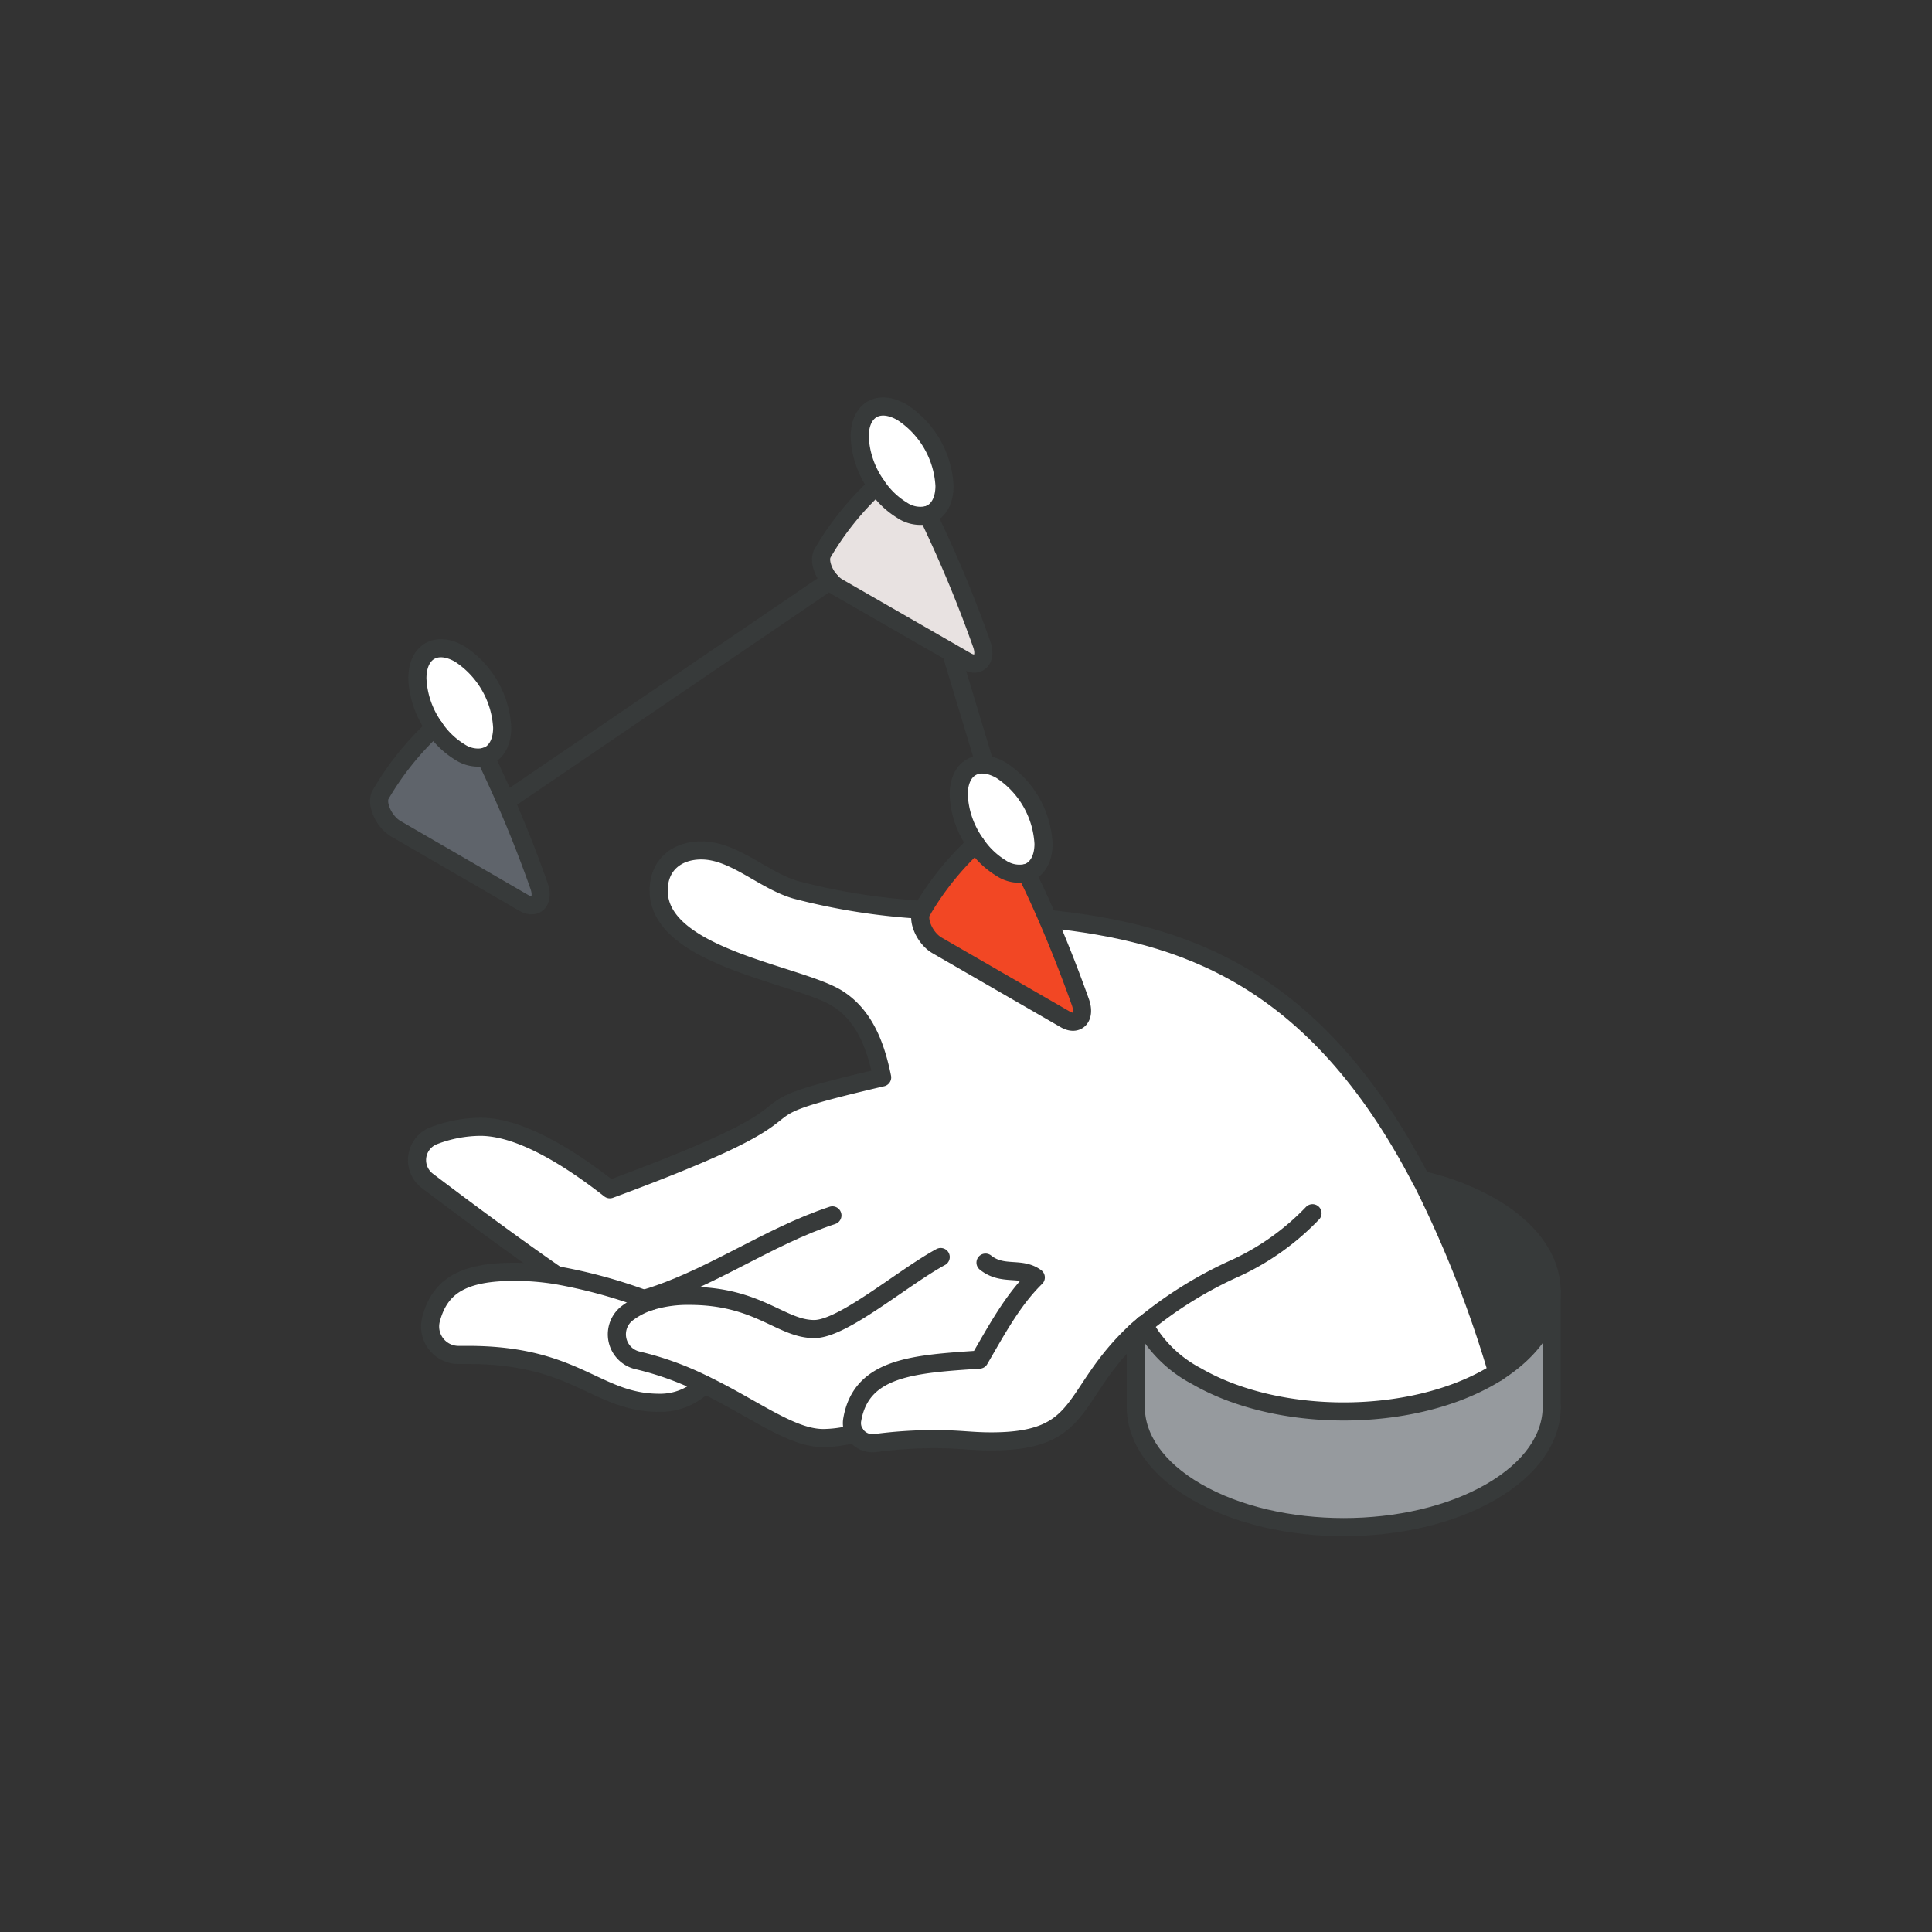 <svg xmlns="http://www.w3.org/2000/svg" xmlns:xlink="http://www.w3.org/1999/xlink" width="320" height="320" viewBox="0 0 320 320">
  <rect x="0" y="0" width="320" height="320" fill="#333333" stroke="none"/>
  <defs>
    <clipPath id="clip-illu_zielgruppenspezifische_Inhaltsverwaltung_320x320">
      <rect width="320" height="320"/>
    </clipPath>
  </defs>
  <g id="illu_zielgruppenspezifische_Inhaltsverwaltung_320x320" clip-path="url(#clip-illu_zielgruppenspezifische_Inhaltsverwaltung_320x320)">
    <g id="Layer_2" data-name="Layer 2" transform="translate(61.255 65.812)">
      <g id="icons" transform="translate(1.536 1.52)">
        <g id="hand_network" data-name="hand network">
          <path id="Pfad_37581" data-name="Pfad 37581" d="M163.967,117.9c6.737,3.889,10.088,8.979,10.088,14.069,0,4.8-3,9.619-9.013,13.405A190.137,190.137,0,0,0,152.46,113.51a41.475,41.475,0,0,1,11.507,4.392Z" transform="translate(20.168 14.584)" fill="#373a3a"/>
          <path id="Pfad_37582" data-name="Pfad 37582" d="M112.46,135.152a21.1,21.1,0,0,0,8.739,8.556c13.451,7.778,35.275,7.789,48.715,0,.366-.206.732-.423,1.075-.652,5.982-3.843,9.013-8.6,9.013-13.405v19.159c0,5.09-3.363,10.18-10.088,14.069-13.451,7.766-35.264,7.766-48.715,0-6.726-3.889-10.088-8.979-10.088-14.069V136.341C111.533,135.941,111.979,135.552,112.46,135.152Z" transform="translate(14.221 16.905)" fill="#969a9e"/>
          <path id="Pfad_37583" data-name="Pfad 37583" d="M97.5,69.687c1.235,2.493,2.413,5.067,3.5,7.583,2.2,5.079,4.072,10,5.433,13.829.869,2.482-.526,3.98-2.551,2.8L82.714,81.685c-2.036-1.144-3.431-4.278-2.551-5.719a1.26,1.26,0,0,0,.1-.16A48.268,48.268,0,0,1,89.085,64.86a13.577,13.577,0,0,0,4.209,4.049,5.433,5.433,0,0,0,4.209.8Z" transform="translate(9.733 7.588)" fill="#f24724"/>
          <path id="Pfad_37584" data-name="Pfad 37584" d="M96.7,71.33a5.433,5.433,0,0,1-4.209-.8,13.577,13.577,0,0,1-4.209-4.049,15.007,15.007,0,0,1-2.814-8.11c0-4.484,3.145-6.291,7.023-4.061a15.533,15.533,0,0,1,7.023,12.17C99.516,69.134,98.406,70.85,96.7,71.33Z" transform="translate(10.534 5.934)" fill="#fff"/>
          <path id="Pfad_37585" data-name="Pfad 37585" d="M83.223,17.825a211.342,211.342,0,0,1,8.922,21.412c.881,2.493-.515,3.98-2.551,2.8L68.354,29.824c-2.025-1.144-3.431-4.278-2.539-5.719A48.292,48.292,0,0,1,74.736,13.01h0a13.383,13.383,0,0,0,4.2,4.038,5.376,5.376,0,0,0,4.209.8Z" transform="translate(7.668 0.132)" fill="#e8e2e1"/>
          <path id="Pfad_37586" data-name="Pfad 37586" d="M82.419,19.466a5.376,5.376,0,0,1-4.209-.8,13.383,13.383,0,0,1-4.255-4.015A14.87,14.87,0,0,1,71.13,6.53c0-4.472,3.145-6.291,7.023-4.049a15.51,15.51,0,0,1,7.023,12.17C85.176,17.282,84.066,18.986,82.419,19.466Z" transform="translate(8.472 -1.52)" fill="#fff"/>
          <path id="Pfad_37587" data-name="Pfad 37587" d="M54.34,145.5a10.294,10.294,0,0,1-7.435,3.02c-10.5,0-13.657-7.927-31.672-7.927H13.747a4.712,4.712,0,0,1-4.678-5.879c1.476-5.616,5.4-7.892,13.886-7.892a43.621,43.621,0,0,1,6.943.572h0A84.559,84.559,0,0,1,44.309,131.3l1.144.389a12.582,12.582,0,0,0-4,2.1,4.427,4.427,0,0,0,1.967,7.709A51.126,51.126,0,0,1,54.34,145.5Z" transform="translate(-0.474 16.498)" fill="#fff"/>
          <path id="Pfad_37588" data-name="Pfad 37588" d="M69.813,72.343a106.671,106.671,0,0,0,20.943,3.294,1.261,1.261,0,0,1-.1.16c-.881,1.476.515,4.575,2.551,5.719l21.172,12.216c2.025,1.144,3.431-.32,2.551-2.8-1.361-3.832-3.237-8.75-5.433-13.829h0c22.1,2.288,44.208,9.231,61.846,43.236h0A190.132,190.132,0,0,1,185.92,152.2c-.343.229-.709.446-1.075.652-13.44,7.789-35.264,7.778-48.715,0a21.1,21.1,0,0,1-8.739-8.556c-.48.4-.926.789-1.35,1.144-11.072,10.294-8.075,18.164-23.917,18.164-3.569,0-5.056-.377-9.505-.377a74.347,74.347,0,0,0-9.734.652,3.431,3.431,0,0,1-3.363-1.59,19.65,19.65,0,0,1-5.262.766c-5.3,0-11.438-4.884-19.685-8.865a51.13,51.13,0,0,0-10.958-3.98,4.426,4.426,0,0,1-1.967-7.709,12.582,12.582,0,0,1,4-2.1l-1.144-.389A84.561,84.561,0,0,0,30.1,136.1h0c-7.4-5.124-15.4-11.049-21.435-15.647a4.324,4.324,0,0,1,1.041-7.469,21.95,21.95,0,0,1,7.732-1.487c6.863,0,15.327,5.547,21.458,10.351,42.058-15.521,15.35-11.587,45.1-18.53-1.052-5.181-2.905-10.294-7.4-13.074-6.291-3.935-29.556-6.7-29.556-17.786,0-4.415,3.134-6.657,7.057-6.657C59.621,65.8,64.414,70.8,69.813,72.343Z" transform="translate(-0.756 7.723)" fill="#fff"/>
          <path id="Pfad_37589" data-name="Pfad 37589" d="M28.02,74.216c.892,2.5-.5,4-2.539,2.825L4.354,64.8C2.33,63.659.923,60.536,1.8,59.083A48.4,48.4,0,0,1,10.691,48,13.623,13.623,0,0,0,14.9,52.061a5.433,5.433,0,0,0,4.209.8,208.328,208.328,0,0,1,8.91,21.355Z" transform="translate(-1.536 5.164)" fill="#5f646b"/>
          <path id="Pfad_37590" data-name="Pfad 37590" d="M14.1,37.439a15.556,15.556,0,0,1,7.023,12.216c0,2.665-1.144,4.369-2.814,4.861a5.433,5.433,0,0,1-4.209-.8,13.623,13.623,0,0,1-4.209-4.061,15.007,15.007,0,0,1-2.814-8.11C7.08,37.073,10.225,35.2,14.1,37.439Z" transform="translate(-0.739 3.508)" fill="#fff"/>
          <path id="Pfad_37591" data-name="Pfad 37591" d="M160.206,118.946C142.557,84.941,120.458,78.032,98.36,75.71" transform="translate(12.388 9.148)" fill="none" stroke="#373a3a" stroke-linecap="round" stroke-linejoin="round" stroke-width="3"/>
          <path id="Pfad_37592" data-name="Pfad 37592" d="M165.042,145.376A190.137,190.137,0,0,0,152.46,113.51" transform="translate(20.168 14.584)" fill="none" stroke="#373a3a" stroke-linecap="round" stroke-linejoin="round" stroke-width="3"/>
          <path id="Pfad_37593" data-name="Pfad 37593" d="M90.746,75.637A106.67,106.67,0,0,1,69.8,72.343C64.4,70.8,59.611,65.8,54.11,65.8c-3.923,0-7.057,2.288-7.057,6.657,0,11.083,23.242,13.851,29.613,17.866,4.5,2.837,6.348,7.892,7.4,13.074-29.739,6.943-3.043,3.008-45.1,18.53-6.131-4.8-14.572-10.351-21.458-10.351a21.95,21.95,0,0,0-7.732,1.487,4.324,4.324,0,0,0-1.041,7.469c6.039,4.575,14.035,10.523,21.435,15.647" transform="translate(-0.746 7.723)" fill="none" stroke="#373a3a" stroke-linecap="round" stroke-linejoin="round" stroke-width="3"/>
          <path id="Pfad_37594" data-name="Pfad 37594" d="M54.34,145.5a10.294,10.294,0,0,1-7.435,3.02c-10.5,0-13.657-7.927-31.672-7.927H13.747a4.712,4.712,0,0,1-4.678-5.879c1.476-5.616,5.4-7.892,13.886-7.892a43.621,43.621,0,0,1,6.943.572h0A84.559,84.559,0,0,1,44.309,131.3l1.144.389" transform="translate(-0.474 16.498)" fill="none" stroke="#373a3a" stroke-linecap="round" stroke-linejoin="round" stroke-width="3"/>
          <path id="Pfad_37595" data-name="Pfad 37595" d="M75.4,153.9a19.652,19.652,0,0,1-5.262.766c-5.3,0-11.438-4.884-19.685-8.865a51.13,51.13,0,0,0-10.958-3.98,4.427,4.427,0,0,1-1.967-7.709,12.582,12.582,0,0,1,4-2.1h0a20.976,20.976,0,0,1,6.463-.9c11.438,0,15.144,5.5,20.669,5.5,4.758,0,14.629-8.5,20.943-11.93" transform="translate(3.415 16.191)" fill="none" stroke="#373a3a" stroke-linecap="round" stroke-linejoin="round" stroke-width="3"/>
          <path id="Pfad_37596" data-name="Pfad 37596" d="M39.87,132.49c10.843-3.168,20.451-10.294,31.237-13.84" transform="translate(3.977 15.323)" fill="none" stroke="#373a3a" stroke-linecap="round" stroke-linejoin="round" stroke-width="3"/>
          <path id="Pfad_37597" data-name="Pfad 37597" d="M92.132,126.518c2.848,2.288,5.833.606,8.327,2.459-3.878,3.786-6.565,8.853-9.345,13.611-10.9.732-19.559,1.247-21.057,9.94a3.2,3.2,0,0,0,.446,2.288,3.431,3.431,0,0,0,3.363,1.59,74.355,74.355,0,0,1,9.734-.652c4.449,0,5.936.377,9.505.377,15.842,0,12.845-7.835,23.917-18.164a14.529,14.529,0,0,1,1.35-1.144,67.108,67.108,0,0,1,15.338-9.471,41.92,41.92,0,0,0,12.582-9.013" transform="translate(8.31 15.279)" fill="none" stroke="#373a3a" stroke-linecap="round" stroke-linejoin="round" stroke-width="3"/>
          <path id="Pfad_37598" data-name="Pfad 37598" d="M158.2,113.51h0a41.474,41.474,0,0,1,11.53,4.392c6.737,3.889,10.088,8.979,10.088,14.069,0,4.8-3.031,9.562-9.013,13.405-.343.229-.709.446-1.075.652-13.44,7.789-35.264,7.778-48.715,0a21.1,21.1,0,0,1-8.739-8.556" transform="translate(14.39 14.584)" fill="none" stroke="#373a3a" stroke-linecap="round" stroke-linejoin="round" stroke-width="3"/>
          <path id="Pfad_37599" data-name="Pfad 37599" d="M111.11,135.5v12.467c0,5.09,3.363,10.18,10.088,14.069,13.451,7.766,35.264,7.766,48.715,0,6.726-3.889,10.088-8.979,10.088-14.069" transform="translate(14.221 17.747)" fill="none" stroke="#373a3a" stroke-linecap="round" stroke-linejoin="round" stroke-width="3"/>
          <line id="Linie_497" data-name="Linie 497" y2="19.159" transform="translate(194.223 146.555)" fill="none" stroke="#373a3a" stroke-linecap="round" stroke-linejoin="round" stroke-width="3"/>
          <path id="Pfad_37600" data-name="Pfad 37600" d="M9.894,49.651a15.007,15.007,0,0,1-2.814-8.11c0-4.472,3.145-6.3,7.023-4.061a15.556,15.556,0,0,1,7.023,12.17c0,2.665-1.144,4.358-2.814,4.861a5.467,5.467,0,0,1-4.209-.8,13.623,13.623,0,0,1-4.209-4.061Z" transform="translate(-0.739 3.513)" fill="none" stroke="#373a3a" stroke-linecap="round" stroke-linejoin="round" stroke-width="3"/>
          <path id="Pfad_37601" data-name="Pfad 37601" d="M19.109,52.815a208.323,208.323,0,0,1,8.91,21.4c.892,2.5-.5,4-2.539,2.825L4.354,64.8C2.33,63.659.923,60.536,1.8,59.083A48.4,48.4,0,0,1,10.691,48" transform="translate(-1.536 5.164)" fill="none" stroke="#373a3a" stroke-linecap="round" stroke-linejoin="round" stroke-width="3"/>
          <path id="Pfad_37602" data-name="Pfad 37602" d="M73.955,14.651A15.03,15.03,0,0,1,71.13,6.53c0-4.472,3.145-6.291,7.023-4.049a15.51,15.51,0,0,1,7.023,12.17c0,2.665-1.144,4.358-2.814,4.85a5.433,5.433,0,0,1-4.209-.8,13.508,13.508,0,0,1-4.2-4.049Z" transform="translate(8.472 -1.52)" fill="none" stroke="#373a3a" stroke-linecap="round" stroke-linejoin="round" stroke-width="3"/>
          <path id="Pfad_37603" data-name="Pfad 37603" d="M83.223,17.825a211.342,211.342,0,0,1,8.922,21.412c.881,2.493-.515,3.98-2.551,2.8L68.354,29.824c-2.025-1.144-3.431-4.278-2.539-5.719A48.292,48.292,0,0,1,74.736,13.01" transform="translate(7.668 0.132)" fill="none" stroke="#373a3a" stroke-linecap="round" stroke-linejoin="round" stroke-width="3"/>
          <path id="Pfad_37604" data-name="Pfad 37604" d="M88.284,66.48a15.007,15.007,0,0,1-2.814-8.11c0-4.484,3.145-6.291,7.023-4.061a15.533,15.533,0,0,1,7.023,12.17c0,2.654-1.144,4.358-2.814,4.85a5.479,5.479,0,0,1-4.209-.8,13.577,13.577,0,0,1-4.209-4.049Z" transform="translate(10.534 5.934)" fill="none" stroke="#373a3a" stroke-linecap="round" stroke-linejoin="round" stroke-width="3"/>
          <path id="Pfad_37605" data-name="Pfad 37605" d="M97.5,69.687c1.235,2.493,2.413,5.067,3.5,7.583,2.2,5.09,4.072,10,5.433,13.829.869,2.482-.526,3.98-2.551,2.8L82.714,81.685c-2.036-1.144-3.431-4.278-2.551-5.719a1.26,1.26,0,0,0,.1-.16A48.268,48.268,0,0,1,89.085,64.86" transform="translate(9.733 7.588)" fill="none" stroke="#373a3a" stroke-linecap="round" stroke-linejoin="round" stroke-width="3"/>
          <line id="Linie_498" data-name="Linie 498" y1="36.556" x2="53.725" transform="translate(20.993 28.846)" fill="none" stroke="#373a3a" stroke-linecap="round" stroke-linejoin="round" stroke-width="3"/>
          <line id="Linie_499" data-name="Linie 499" x2="5.605" y2="18.553" transform="translate(94.746 40.753)" fill="none" stroke="#373a3a" stroke-linecap="round" stroke-linejoin="round" stroke-width="3"/>
        </g>
      </g>
    </g>
  </g>
</svg>
